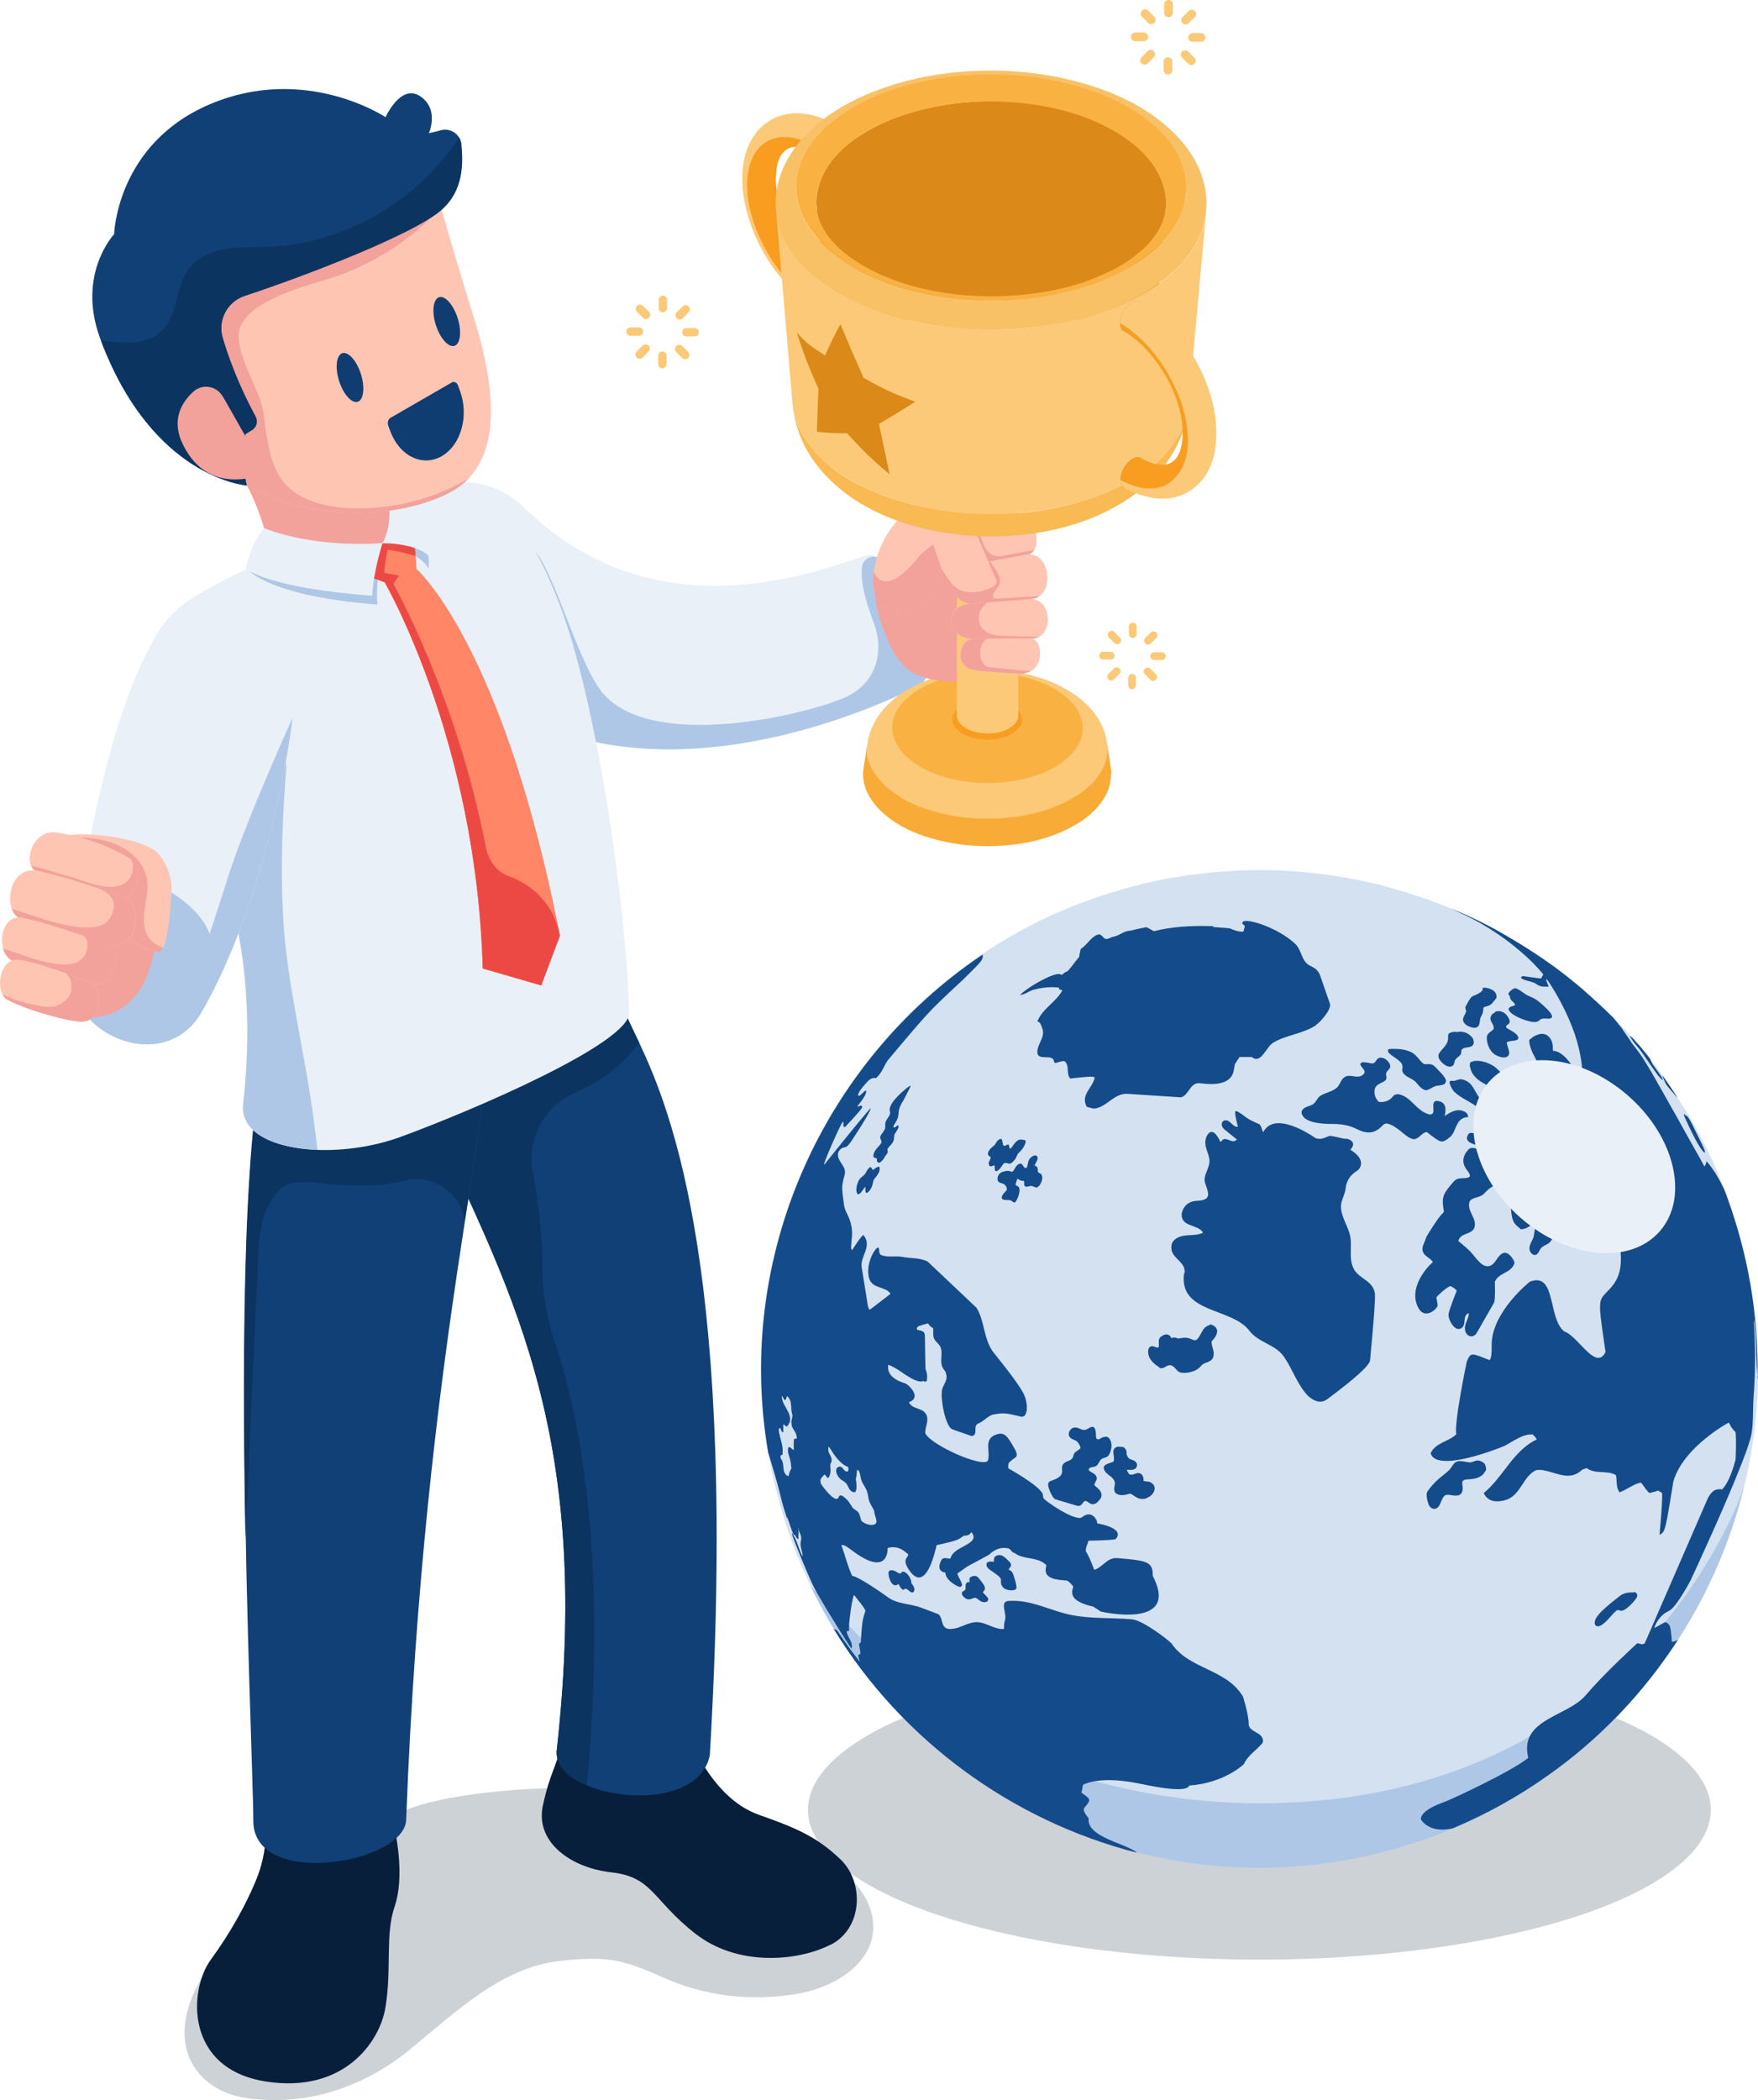 <svg xmlns="http://www.w3.org/2000/svg" xmlns:xlink="http://www.w3.org/1999/xlink" viewBox="0 0 214.58 256.3"><defs><style> .cls-1 { fill: #f2a29b; } .cls-2 { fill: #0c3461; } .cls-3 { fill: #114077; } .cls-4 { fill: #aec7e6; } .cls-5 { fill: none; } .cls-6 { fill: #f9b953; } .cls-7 { fill: #d3e1f0; } .cls-8 { opacity: .2; } .cls-8, .cls-9, .cls-10 { isolation: isolate; } .cls-8, .cls-11 { fill: #071f3b; } .cls-12 { fill: #db8918; } .cls-13 { fill: #d8ad66; } .cls-14 { fill: #144b8a; } .cls-15 { fill: #ffc5b3; } .cls-10 { mix-blend-mode: soft-light; } .cls-10, .cls-16 { fill: #e9f0f7; } .cls-17 { fill: #c29b5c; } .cls-18 { fill: #f8ab37; } .cls-19 { fill: #ed4944; } .cls-20 { fill: #103d71; } .cls-21 { fill: #f9b142; } .cls-22 { fill: #ff8666; } .cls-23 { fill: #f89d1f; } .cls-24 { clip-path: url(#clippath); } .cls-25 { fill: #fbc977; } .cls-26 { fill: #f9c166; } </style><clipPath id="clippath"><path class="cls-5" d="M94.04,14.63c-2.46,1.37-3.5,4.37-3.47,7.13.02,4.4,2.04,8.93,4.9,12.35.68.81,1.26,1.35,1.32,1.4.72.7,1.99,1.73,3,2.29-.26-.16-.44-.48-.42-.95-4.54-2.63-8.2-9.01-8.18-14.25,0-5.24,3.7-7.38,8.25-4.76-.05-1.09,1.28-3.17,2.49-2.63-.4-.22-.95-.5-1.37-.68-2.04-.87-4.53-1.04-6.49.11h-.03Z"></path></clipPath></defs><g class="cls-9"><g id="Layer_2" data-name="Layer 2"><g id="Ebene_1" data-name="Ebene 1"><g><ellipse class="cls-8" cx="153.72" cy="220.88" rx="55.1" ry="18.28"></ellipse><g><path class="cls-7" d="M214.58,167.96c-.15,19.23-9.99,37.8-25.77,48.84-7.79,5.53-16.93,9.14-26.38,10.51-30.15,4.47-59.48-14.74-67.37-44.23-8.92-32.36,10.4-65.54,41.68-74.47.88-.29,4.34-1.17,6.15-1.45,3.03-.51,4.91-.72,8.06-.9,5.64-.31,11.57.36,16.75,1.56,5.33,1.33,10.72,3.29,15.41,5.95,3.78,2.14,7.27,4.48,10.48,7.33,2.23,1.98,4.58,4.21,6.49,6.49,1.86,2.2,3.58,4.62,5.08,7,2.39,3.65,4.24,7.64,5.72,11.63,2.5,6.92,3.77,14.04,3.68,21.74l.02-.02Z"></path><path class="cls-4" d="M212.87,181.49c-3.47,14.12-12.05,26.91-24.07,35.32-7.79,5.53-16.93,9.14-26.38,10.51-26.41,3.92-52.2-10.34-63.49-33.75h0c6.92,7.2,15.23,16.17,24.52,20.22,9.29,4.04,19.54,6.29,30.32,6.29,46.57,0,59.09-38.59,59.09-38.59h.01Z"></path><g><path class="cls-14" d="M96.67,187.25h0s.02.04.02.06h0s-.02-.05-.02-.06Z"></path><path class="cls-14" d="M152.42,210.33c-.04-.79-.28-1.77-.46-2.44-.13-.46-.23-.78-.23-.79-.02-.04-.04-.09-.07-.13-.03-.05-.06-.11-.1-.15-2.06-3.15-6.44-3.13-8.54-6.21-.2-.3-3.47-2.86-4.85-2.98-2.44-.21-4.89-.05-7.31-.51-2.61-.49-5.01-1.95-7.78-1.73-1.04.07-.24,1.46-.38,2.19-.03.18-.11.43-.13.61-.03.18-.01.44-.03.62-1.23.09-2.22-.9-3.46-.83-.15,0-.29.03-.43.06-.45.1-.88.29-1.31.46-.44.17-.87.31-1.35.31-.09,0-.21,0-.3-.02-.92-.26-.55-1.33-1.16-1.79-.01,0-.72-.27-2.12-.8-1.37-.51-2.96-.39-4.18-1.37-.03-.02-3.32-2.38-4.2-2.5h-.01l-.02-.04c-.55-1.17-.84-2.44-1.28-3.65v-.07c.31-.03.54.1,1.27.65,4.46,3.37,4.36-.13,4.35-.28v-.02c1.18-.3,1.86.2,2.52.78h0s0,.02-.05.22c-.28.35-.55.7.2,1.77,1.45,2.02,2.44-.06,2.96-1.78.1-.34.19-.66.26-.94h0c.03-.15.06-.28.09-.39.74-.17,1.29-.29,1.7-.4.69-.18,1.03-.32,1.34-.55.09-.06.16-.12.24-.19.6-.06.66-.07.98-.44.72.88-.21,1.31-1.15,1.83-.42.22-.83.47-1.1.78-.07.09-.15.18-.2.29-.05.1-.09.19-.12.31h0c-.32.06-.67-.18-.98.04-.02.01-.05.04-.07.06-.01.01-.89,1.44.44,1.62-.02.56.55,1.1,1.09,1.44.29.18.56.3.72.32.06-.05.16-.14.22-.19-.05-.53-.44-.94-.57-1.44v-.02s.45-.33.8-.57c.22-.16.42-.3.44-.31l.12-.06h0l1.3-.7h0l1.19-.64c.75-.74,1.57-.99,2.45-.77.12.1.26.24.35.36l.2.16.12.02c1.07.82,2.55.46,3.63,1.27l.03.02c.07.06.17.14.23.19h0s0,.02-.05.27c-.02.12-.04.21-.04.31-.02.54.32.84.81,1.03q.33.13,0,0c.52.19,1.21.24,1.8.28.28.15.45.34.77.74-.23.7-.57,1.76,2.43,2.44.59.39.9.59.93.6.1.04,9.5,2.16,6.46-4.1-.04-.09-.09-.17-.13-.26v-.14c0-.21-.01-.39-.04-.55-.21-1.12-1.35-1.22-4.28-1.47-1.21-.11-1.77,1.09-2.77,1.42h-.05c-.46-1.21-.8-1.95-1.02-2.22-.07-.48.22-.87.32-1.32h0c2.11-.05,3.21-.12,3.31-.2.14-.13,1.23-1.27-2.25-1.92.03-.48-.72-1.68-1.83-.76-.76.63-4.66-2.03-4.74-2.35-.03-.23-.06-.41-.1-.53-.54-1.06-4.13-3.06-4.16-3.06-.06-.23-.03-.38.04-.69.27-.29.61-.48.9-.73.06-.12.18-.32-.14-.9-1-1.81-1.35-2.19-2.42-1.77-1.4.56-.57,2.05-.87,3.08-.14.49-1.57.17-3.18-.46-.44-.18-.89-.37-1.34-.6-1.45-.7-2.78-1.55-3.13-2.2-.09-.81.57-1.62.03-2.44-.49-.73-1.65-.5-2.03-1.38.13-.05.24-.11.33-.16.38-.26.43-.59.31-.9h0c-.2-.61-.93-1.19-1.09-1.23-1.53-.47-2.22-1.21-2.09-2.22v-.06s.57.15,1.72.96c1.35.94,2.21,1.27,2.6,1,.01.03.02.06.04.07.06.01.14.03.2.05.04-.03.12-.09.16-.12,0-.06.01-.14.02-.2.03-.34.06-.57-.19-1.28v-.02l-.07-4.08c-.09-.44-.17-.46-.93-.65l-.02-.03v-.02s-.03-.07-.03-.07v-.07s0-.03.12-.19c.27-.15,1.21-.4,1.21-.4,0,0,.01,0,.15.15.17.22.19.26.49.42l.02.02h0c.04.36-.03.72.05,1.09.13.56.74.8.9,1.35.2.71-.09,1.45.12,2.16.06.22.29.52.45.74.23.73.15.9-.34,1.88-.16.32-.18,1.04-.07,1.85.04.34.11.7.18,1.04.24,1.09.63,2.09,1.06,2.23.02,0,.04.01.05.02.57.21,1.01.36,1.34.47.95.34.96.33,1,.33.81-.15.05-1.27.79-1.54.27-.1.5-.27.72-.44.37-.28.73-.59,1.22-.67.12-.02.22-.04.33-.05h0c.73-.12,1.21-.09,2.69.28.34.09.35.09.6,0,.57-.51.35-1.83.03-2.58-.35-.8-1.59-2.52-3.71-5.15-.9-1.13-1.06-2.53-1.44-3.86-.16-.57-.36-1.14-.68-1.65l-.26-.24-5.71-5.4c-.97-.48-2.05-.36-3.08-.56-.84-.17-1.71.11-2.53-.21-.45-.17-.18-.66-.4-.94-.05.02-.13.05-.18.07-.65.62-1.34,2.37-.94,3.71.39,1.3,1.98.92,2.61,1.87-1.68,1.31-2.53,1.96-2.55,1.95-.2-.22-.23-.48-.3-1.01l-.67-4.16c-.24-1.33,1.35-2.56.21-3.95-.16.04-.6.63-1.34,1.78l-.03.03h-.02s-.03,0-.04,0c-.02-.05-.05-.13-.07-.18-.02-.26.11-1.64.11-1.64.01-.3.06-1.2-.53-2.42-.34-.7-.39-.83-.47-1.39-.03-.19-.05-.37-.07-.54-.07-.53-.12-.9-.13-1.21h0v-.19h0c0-.49.11-.87.31-1.65.06-.26.03-.48-.05-.7-.27-.69-1.05-1.26-.68-2.12.3-.37.35-.39.94-.54.22-.17.32-.3.57-.65.02-.03,2.37-3.55,2.4-4.06-.23.16-2.12,2.45-5.66,6.87-.01,0-.03-.02-.05-.02.07-.48,1.86-4.57,2.26-5.15l.02-.03.02-.02h.02c.06.06.07.25.03.55.05.04.13.09.19.13.01-.01,1.61-1.69,2.01-2.26.04-.07.09-.17.13-.23-.04-.05-.11-.12-.16-.17-.13.05-.31.12-.45.15h0s.02-.07.02-.07c.01-.01.21-.28.59-.79.48-.71.47-.89.46-1.12-.14.03-.19.07-.79.64-.06-.01-.16-.03-.22-.04.11-.34.19-.63,1.2-1.71h0c.36-.36.69-.49.99-.39.72-.56.96-1.46,1.46-2.18.74-.89,1.38-1.65,1.95-2.32.22-.26.43-.5.63-.74,1.67-1.96,2.54-2.94,3.78-4.13h0c.73-.71,1.59-1.5,2.81-2.64,0,0,.07-.07.19-.19h0c.17-.17.42-.42.69-.68.49-.49,1.04-1.04,1.22-1.27,0-.02.46-.5.3-.93h0c-19.36,13.01-30.31,36.72-26.16,60.81h.01c.24.82.51,1.67.8,2.68.2.69.42,1.47.64,2.36h0c.09.34.17.69.26,1.06.17.57.4,1.34.59,1.93,0-.05.02-.14.02-.19.17.45.3.89.46,1.34.1.28.19.54.32.8.04.01.12.03.16.04.24.43.27.46.4.5h.03v-.22c0-.28,0-.54.01-.81h0c-.02-.13-.04-.27-.04-.4.03.16.06.32.11.49.31.64.28.81.22,1.14.02.06.02.13.04.18l-.04-.17c-.02.09-.04.16-.04.23-.01.14,0,.28.01.4.05.4.22.8.24,1.2-.01.01-.03.03-.04.04-.5-.93-.63-2.02-1.3-2.87.02.1.05.19.07.29h0v.02c.68,1.86,1.68,4.27,2.49,6.05.11.24.35.68.65,1.21,1.26,2.19,3.74,6.16,4.09,6.58.11-.35.03-.64-.1-.93-.18-.39-.47-.76-.48-1.19.09-.02.2-.03.29-.05,0-.1-.02-.22-.01-.36,0-.33.03-.77.09-1.22.13-1.21.38-2.6.53-2.78h0s0,0,0,0h0s0,0,0,0h0l.12.14c.42.59.95,1.1,1.26,1.76v.04c-.27.83-.35,1.07-.44,2.11-.02.3-.05.67-.09,1.16,0,.17-.02.36-.03.56-.06.05-.16.13-.23.19.13.71.2,1.11.18,1.21-.03.02-.06.04-.1.06-.05.03-.12.06-.16.1,0,.18.07.47.21.86h0v-.02s0,0-.05-.06c-1.63-2.08-2.51-3.46-2.67-3.69-.12-.17-.35-.24-.48-.28h-.01c8.3,13.58,21.73,23.39,37.02,27.31-.16-.14-.37-.28-.62-.4-1.18-.63-3.21-1.19-4.38-2.09-.4-.3-.7-.64-.83-1.03-.07-.21-.11-.45-.07-.69-.52-.61-.7-1.03-.53-1.27.13-.15.23-.28.32-.39.36-.47.38-.65-.02-.98h0c-.15-.12-.34-.26-.6-.44l-.03-.02s0-.01-.02-.05c.04-.11.1-.41.19-.93.35-.19,2.37-1.12,7.13-.1,5.36,1.14,5.72.44,5.84.19,4.32-.31,6.67-2.62,6.67-2.62.24-.54.63-.97,1.04-1.36.4-.38.83-.74,1.19-1.17.05-.07.1-.19.1-.29-.04-1.16-1.7-.98-1.77-2.12l.06.03ZM97.26,175.46h0v.02s0,0,0,0c0,0,0,.01-.01.05,0,.01-.02.03-.03.04-.09.01-.2.03-.29.04-.05.2-.06.64-.04,1.32v.03c-.05,0-.11-.03-.17-.09h0c-.12-.09-.23-.19-.24-.2-.27-.24-.31.18-.3.36.01.27.03.35.23.99,0,.03.02.09.04.16h0c.04.18.1.44.11.72.01.1.03.22.04.32,0,0-.27.38-.32.88l-.16.04c-.78-.51-.28-1.5-.81-2.11-.02-.1-.05-.22-.05-.32.02-.04.05-.09.07-.12.05,0,.12-.02.17-.03.04-.27.04-.53.02-.79h0c-.07-.73-.36-1.43-.46-2.15,0-.07,0-.18.02-.27.04-.02.1-.05.14-.09.05.11.12.27.22.5.03,0,.06.02.09.02h0s.05.02.07.02c.02-.31,0-.61,0-.92h0s.04-.04.06-.05c.16.17.29.26.39.28,1.14-1.28-.55-2.36-.62-3.58v-.14l.02-.03s.13.18.28.49h.17c.08-.25.13-.4.17-.46.74.62.35,1.54.65,2.28v.04s-.02.27-.02.27c-.07.32-.11.42-.11.57s.01.3.02.35c.01-.16.03-.32.04-.47-.01.17-.02.36-.01.59.17.46.55.81.6,1.31h0s0,.09,0,.09ZM102.33,182.8s-.03.04-.05.06c-.46.47-1.88-1.44-2.08-1.78h0s0-.02-.01-.02c-.04-.17-.05-.38-.05-.38,0-.14,0-.19.47-.71h.02c.19.06.21.28.36.37.05.04.19.13.35-.52.01-.04.02-.11.02-.16.03-.3,0-.64-.02-.73-.03-.26.16-.45.17-.69.02-.43-.28-.73-.39-1.11-.02-.09-.06-.37.03-.55l.02-.02h0s.06.05.26.38h0c.2.35,1.14,1.83,2.11,2.09v.05c.04.33.01.43-.06.5-.53.13-.55-.7-1.07-.57-.42.1-.42.6-.2,1.01.06.13.15.24.24.36.23.28.61.38.84.67.24.3.3.72.64.95.57.38.74-.12.53-1.51v-.04c.06-.13.11-.48.15-1.05.11.02.13.03.2.07v.02l.04.06.03.05c.09.28.1.33.2.83.14.69.71,1.18.83,1.88.07.43.12.71.23,1.01.15.38.42.71.57,1.1v.05c.02.4.23.77.27,1.16,0,.1-.01.18-.04.24-.21.41-1.17.28-1.77-.22h0c-.17-.34-.17-.72-.38-1.03h0s0-.01-.01-.02c-.19-.27-.53-.35-.72-.61-.22-.31-.39-.65-.65-.93-.07-.07-.14-.15-.37-.34-.45-.37-.56-.22-.72.05l.02.02Z"></path><path class="cls-14" d="M101.47,176.97s0-.01-.01-.02h0s0,.01.01.02Z"></path><path class="cls-14" d="M144.59,155.39v-.04h0c.14-1.31-1.38-1.68-1.59-2.81h0c-.14-.87.28-1.22.69-1.46.97-.53,2.12-.16,3.11-.61l.02-.03v-.02h0v-.02h0c-.64-1-2.64-.62-2.59-2.22,0-.01.16-1.53,1.8-1.62,1.43-.07,1.69-.47,1.21-1.75-.06-.17-.2-.54-.21-.79,0-.81.57-1.46.6-2.27.01-.82-.53-1.52-.51-2.35,0-.13.02-.31.06-.44.02-.05.04-.13.06-.19.21-.48.8-1.37,1.71.57h.05s.02,0,.1-.06c.44-.77,1.3.44,1.85-.19v-.03h.01s-.51-.42-1.46-1.18c-.59-.47-.39-1.04-.06-1.13.74-.17.95.8,1.63.77h.01v-.07c-.29-1.14-.38-1.75-.28-1.83.11-.09.57.19,1.39.82.35.23.86.48,1.52.76.29.27.28.67.48.97,1.26-2.38,4.89-.28,6.41.74.56.16.77.09,1.65-.27.11-.04.72.07,1.81.34h.36s1.33.3.42,1.32v.02h0s.09.07.13.1c1.77,1.12,1.07,2.22.71,2.44-.87.52-1.34,1.25-1.44,2.2-.09.83-.65,1.55-.56,2.42.12,1.25.93,2.27,1.14,3.49.22,1.3-.23,2.68.44,3.93.64,1.19,2.42,1.43,2.56,3.03.06.63-.14,3.32-.59,8.07-.06.64-1.81,2.23-5.27,4.79-.45.33-1.2.53-2.26-.39l-.15-.15c-1.25-1.38-1.8-3.19-2.85-4.69-1.05-1.5-3.1-1.69-4.2-3.15-2.18-2.88-8.67-2.08-7.97-7.04l.04.04Z"></path><path class="cls-14" d="M169.19,131c-.04.26.12.52-.02.77-.1.16-.33.27-.57.38-.76.35-.95.73-.78,1.54h0c.04.14.14.46.46.77l.04.02s1.04.19,1.69-.66c.39-.52,1.14-.18,1.44,0,1.09.62,1.71,1.87,3.02,2.19.03,0,.07.01.11,0,.85-.01-.1-1.56.76-1.65,1.32.07,1.13,1.15,1,1.85.72-.52,1.33-.76,1.83-.71.99.12,1.07.72.99.86-.04,0-.11,0-.15-.02-1.42.22-1.2,1.81-2.09,2.49-.96.73-1,.71-2.76-.67h-.03c-.63.09-.89.83-1.54.87-.02,0-.44.02-1.25-.67-1.28-1.1-2.11-1.46-2.48-1.1-.61.62-1.45,1.45-3.2.56-.36-.18-1.31-.66-3.04-.65h-.37c-1.62-.04-2.66-.31-3.12-.83-.42-.48-.23-.8-.17-.88.33-.43.88-.42,1.3-.69.38-.26.5-.72.85-1h0c.62-.4,1.39-.5,1.99-.96.47-.36.52-1.03,1.03-1.36.72-.47,1.67.38,2.34-.39.44-.5-.85-1.05-.27-1.38.18-.1.65,0,1.19.1.51.1.54-.5.89-.64.69-.29,1.53.62,1.4,1.11-.07.3-.43.42-.48.73l-.02.02Z"></path><polygon class="cls-14" points="162.28 137.19 162.28 137.19 162.33 137.2 162.28 137.19"></polygon><path class="cls-14" d="M107.43,138.73c.14-.31.37-.56.54-.85.17-.3.02-.64.13-.96.13-.36.44-.63.54-1,.02-.07.01-.11-.01-.22-.07-.3-.26-1,2.01-2.88.29-.23.39-.28.44-.29h.04s.02.02.03.03c-.01.07-.85,1.67-.85,1.68-.38.57-.58,1.09-.62,1.55v.04h0v.02h0c-.04.59-.2.87-.4,1.19-.2.32-.24.42-.23.52.22.18.36-.21.57-.21.16.18.01.39-.45,1.12l-.02.04v.02c-.01.38-.05.63-.11.76-.17.35-.49.6-.71.92h0v.02c-.05.15.07.3.01.46-.02.05-.14.22-.36.51v.03c-.1.19-.36.51-.54.63-.27.11-.4-.01-.42-.37,0-.07-.01-.12-.03-.15-.15,0-.51.03-.33-.57.16-.52.63-.82.9-1.27.14-.28-.21-.49-.1-.76h-.04Z"></path><path class="cls-14" d="M106.19,142.43c.09-.02.2.1.33.35h.02s.04,0,.23-.15c.31-.24.53-.28.59-.18.02.05.02.15,0,.28,0,.39-.38.85-.69,1.21l-.03.04h0c-.07.24-.11.51-.19.76-.09.24-.19.4-.26.5-.01.02-.32.43-.49.32-.07-.05-.07-.29-.07-.38,0-.19,0-.29-.01-.32v-.02h0c-.07.06-.2.23-.37.48-.24.36-.38.42-.47.43-.34.04-.38-1.1.15-1.84h0c.11-.16.29-.29.37-.36.24-.19.26-.21.47-.59,0,0-.01.02-.02.03.1-.16.29-.51.48-.55h-.03Z"></path><path class="cls-14" d="M123.33,140.16h.03l.03-.02.02-.02c.19-.21.33-.47.52-.68.15-.16.2-.2.36-.29.24-.13.57-.05.88.03h0s.04.04.01.16c0,0,0,.62-.92,1.45-.16.22-.2.51-.38.72-.48.59-.66.53-.84.48-.28-.09-.38-.07-.5-.01l-.03.02c-.18.21-.31.47-.5.67-.21.22-.32.24-.36.26-.36.06-.16-.49-.29-.71h-.02c-.13.02-.23.13-.37.13-.06,0-.18,0-.24-.13-.16-.36.14-.63.19-.95,0-.06,0-.07-.11-.12-.37-.2-.18-.6-.07-.76.18-.28.46-.45.69-.68l.03-.04h0c.39-.72.69-.68.74-.66.1.03.12.14.13.21.09.48.09.51.16.57.18.18.35-.12.54-.1.26.03.05.38.27.49h.02v-.03Z"></path><path class="cls-14" d="M126.42,141.01c.06.02.26.11.23.36-.03.34-.29.6-.37.9h0c.29.01.42.24.39.71v.04c.03.05.04.05.13.1.29.12.4.29.42.6,0,.5-.36,1.15-.68,1.2-.23.04-.4-.16-.63-.18s-.43.11-.65.09c-.02,0-.05,0-.09-.02-.31-.16-.04-.51-.23-.7h-.04c-.3.06-.48-.18-.73-.24-.19.52-.2.63-.2.69v.04c.07.14.24.14.34.24.39.4-.16,1.64-.37,1.85s-.39-.14-.6-.2c-.06-.02-.27-.04-.63-.04-.17,0-.98-.09.15-1.17l.02-.02h0v-.02c.07-.65-.49-.81-.77-.88-.6-.17-.26-.92-.24-.93.04-.09.18-.34.7-.47.48-.12.68-.03.78,0,.14.06.16.05.22.04h.01c.33-.29.39-.81.87-.97.44-.15.47.72.85.48l.03-.02h.01s0-.01.01-.04c.14-.32.1-.7.31-1,0,0,.37-.49.77-.43h-.01Z"></path><path class="cls-14" d="M141.51,166.87c-.36-.21-1.23-.79-1.35-1.66-.09-.65.16-.8.23-.85.35-.21.64.14.96.11l.04-.02.02-.03c.12-.34-.05-.7.09-1.04.14-.32,1.11-.95,1.48-.06.25-.13.51-.11.79.04.04,0,.07,0,.19-.02h0c.59-.1.92-.15,1.56.14.2.09.39.17.6-.03.55-.53.61-1.5,1.5-1.72.04-.05.05-.05.12-.09.02,0,1.73.38.17,2.05l-.03.05h0c0,.67.46,1.28.17,1.96-.28.64-1.09.51-1.46,1.01-.54.72-1.82.95-2.49.8-.52-.12-.66-.77-1.19-.88-.48-.11-.79.45-1.28.34-.06-.01-.11-.03-.18-.07h.06Z"></path><path class="cls-14" d="M134.29,182.92c-.15.23-.67.98-1.35.5-.22-.16-.38-.28-.57-.21-.04.03-.13.12-.26.29-.07.1-.24.33-.57.28-.06,0-.17-.03-.34-.09-.02,0-2.4-.71-2.4-.71-.37-.19-.82-1.31-.86-1.67-.05-.44.22-.53.32-.57.99-.31,1.45-.72,1.38-1.25-.06-.52.03-.68.16-.83.28-.34.78-.33,1.06-.65.19-.21.14-.53.34-.73.2-.2.48-.31.67-.52v-.02l.02-.04h0c-.05-.21-.18-.52-.42-.76-.23-.22-.57-.24-.81-.46-.46-.42-.06-1.03.21-1.17.07-.03.15-.07.33-.09.4-.03.71.28,1.11.3.4.01.65-.37,1.04-.38h.04c.25.04.38.4.38,1.1,0,.73.59.3.59.3.14-.16.67-.2.68-.2.49.06.96,1.04.31,2.23-.04.07-.11.13-.14.16-.22.19-.54.17-.77.35-.28.22-.33.61-.62.82-.04.03-.17.11-.45.15-.27.04-.32.09-.43.15l-.03.04v.02s-.02.07.02.21l.02.03c.3.26.74.32.89.74.15.4-.27.67-.26,1.04.55.44,1.18.93.7,1.71l-.02-.07Z"></path><path class="cls-14" d="M139.9,182.88c-.17.05-.5.12-.87,0-.4-.12-.7-.43-1.07-.6-.02,0-.16.04-.43.11-.73.21-1.21-.03-1.33-.15-.02-.02-.09-.07-.13-.18-.19-.37.06-.76,0-1.13-.14-.78-1.07-.89-1.31-1.6-.16-.5.21-.62,1.11-.92l.03-.02c.14-.17.05-.67.02-.88-.04-.27-.13-.83.55-.95h.04c.18,0,.34.03.39.04,0,0,.02,0,.03-.01.31-.09.71.54.56.87.23.53.28.57.67.7.88.28.59.86.52.98-.24.26-.42.26-1.14.24h0c.03.11.09.26.27.5l.05.05c.46.2.86-.31,1.32-.1.36.17.39.56.42.92.27.07.54.02.8.14.22.11.4.29.48.47.2.5-.16,1.23-1,1.49h.01Z"></path><path class="cls-14" d="M120.73,191.5c-.18-.13-.28-.27-.31-.44-.09-.59.57-.49.89-.45.02-.13,0-.27.02-.39.01-.05.03-.15.12-.23.12-.12.34-.23.72-.18.4.07,1.15.9,1.18.97.04.07.09.19.04.32-.05.17-.2.29-.28.44.11.11.26.14.36.24.1.11.15.22.18.3,0,.01.57,1.54.38,1.83-.17.26-1.01.23-1.44-.04-.24-.16-.36-.45-.38-.5-.07-.21,0-.44-.04-.65l-.02-.05c-.19-.3-.33-.39-1.44-1.17h0Z"></path><path class="cls-14" d="M120.59,195.01c.12.31-.07.53-.45.53-.45,0-.7-.37-1.06-.54h-.03c-.33,0-.6.28-.95.18-.27-.07-.64-.37-.69-.63-.01-.06,0-.14.01-.19v-.02c.09-.17.31-.16.39-.33.13-.24-.03-.53.13-.77.1-.14.22-.19.44-.16-.3-.83.69-.74.7-.74h0c.16.04.3.17.36.24,0,0,.57.68.7.96.17.39.06.51-.18.79.16.21.38.37.54.59.02.03.04.07.05.11h.03Z"></path><path class="cls-14" d="M111.59,194.09c-.01.1-.06.26-.23.26-.29-.01-.44-.29-.67-.39-.2-.1-.27-.04-.32,0-.03.02-.1.1-.18.05-.11-.04-.18-.14-.2-.16-.13-.16-.2-.35-.32-.52-.13.04-.22.15-.36.15-.13,0-.24-.05-.36-.15-.26-.23-.42-.72-.48-1.09-.09-.52.14-.57.23-.59.07-.02.19-.01.24,0,.33.03.56.28.86.39.09.03.13,0,.2-.09.14-.17.28-.15.39-.1.13.05.36.16.67.69l.02.04c.14.33.19.46.15.64.11.13.44.5.38.89l-.03-.04Z"></path><path class="cls-14" d="M181.19,140.72s.02.02.03.02c-.01,0-.02-.02-.03-.02h0Z"></path><path class="cls-14" d="M177.08,156.95c-.29-.01-1.47,1.01-1.73,1.36l-.02.05v.06c.11.56.16.87.15.93-.15.5-1.49,1.62-2.27.42-1.52-2.5,1.11-5.29,1.68-5.72h0v-.02c-.3-.54-1.05-.67-1.23-1.33-.17-.63.3-1.1.4-1.66.02-.1,1.5-2.5,2.01-2.94h0l.02-.02c.05-.04.12-.13.15-.19-.23-1.59-.29-1.97.97-3.43.47-.54.54-.63,1.44-.67.69-.03,1.1-.12.4-1-1.12-1.43.28-2.58.29-2.59.48-.33,1.44.19,2.18.86.13.12.95.7.97.02-.53-1.55-4.35-1.05-3.23-2.7h0c.05-.05.15-.1.22-.11.59-.07.96.4,1.46.56.3-.27.45-.39.93-.22.65.22,1.03.83,1.63,1.12h0l.03.02s-.02,0-.03-.01c1.16.63,1.44,1.32,1.53,1.54.48,1.18-.11,1.35-.85,1.56-.98.31-.88,1.67-1.9,1.94-.28.07-.65.37-1.12.88-.4.44-1.01.43-1.49.69-.11.07-.24.17-.29.29-.36,1.1.74,1.87.64,2.93-.13,1.2-1.76.79-2,1.85v.04l.03.04c.87.71,1.43,1.22,1.68,1.54.42.52,1.03,1.31,1.52,1.45,1.23.33,1.35-1.2,2.2-1.55.73-.31,1.46,1.02,1.4,1.22-.35,1.23-1.95,1.14-2.39,2.28,0,.02.07,2.12-.09,2.53l-2.13,3.72c-.05.09-.13.18-.2.24-.45.34-1.01.13-1.18-.45-.23-.77.33-1.36.42-2.06l-.02-.13s-.01-.02-.02-.03h0c-.83.37-.13,1.55-1,1.9-.67.27-1.37-.9-1.44-1.6-.03-.27.31-1.28,1-3.02h0c-.01-.05-.21-.35-.76-.57l.04-.04Z"></path><polygon class="cls-14" points="185.1 141.29 185.09 141.24 185.08 141.22 185.1 141.29"></polygon><path class="cls-14" d="M214.58,167.96v.4c-.02-.13-.05-.4-.05-.4-.2-1.8-.13-3.62-.27-5.43h0c-.02-.28-.04-.55-.07-.84h0v-.1c-.04-.17-.1-.39-.13-.55.03.39.05.78.07,1.16v.06s0,0,0,0c.02.37.04.73.05,1.07.07,1.84.05,3.43,0,4.71-.04,1.05-.1,1.93-.15,2.58v.05c-.09,1.39-.01,2.8-.22,4.18h0c-.09.66-.52,1.97-1.16,3.6-1.96,5.07-5.74,13.23-6.29,14.41,0,.01-.16.3-.39.71-.57,1.01-1.63,2.75-2.26,3.03-.02.01-.05.02-.07.04-.32.15-.62.36-.86.61-.02.02-.04.03-.05.06-.28.29-.5.62-.67,1-.03.06-.05.13-.07.19h0c-.02.06-.04.12-.06.18h.01s0,0,.01,0c.39-.2.78-.44,1.17-.64h0s.1-.05.14-.07c.04.02.09.04.12.05h.02c.22.13.34.22.43.49h0c.09.24.13.63.19,1.29.01.12.02.24.03.38,0,.06.01.12.02.19h.09s.04,0,.06-.01c.17-.04.44-.13.57-.2-4.19,6.46-9.59,12.14-15.96,16.6-3.59,2.54-7.46,4.68-11.51,6.38-.93.21-1.66.18-2.22.04h-.02c-.06-.02-.12-.03-.18-.05-1.06-.34-1.46-1.06-1.47-1.09-.02-.4.32-1.21,2.79-2.09.94-.33,8.36-3.8,10.3-5.4l.02-.02c-1.16-4.69,4.67-4.99,6.94-7.56h0c.63-.73,1.32-1.49,2.02-2.21h0c.67-.69,1.34-1.36,1.95-1.95,1.25-1.21,2.23-2.11,2.38-2.25.01-.01.02-.02.02-.02.04.01.1.02.15.04.13.03.28.06.39.1l.24-.06h0l.1-.03h.02v-.02l.05-.11v-.02s.86-1.95.86-1.95h0l.13-.3.38-.88.02-.05h0l1.78-4.09h0l4.47-10.28c.62-1.22,1.23-1.17,1.77-1.12.63-.67,1.17-1.88,1.63-3.64,0-.02.12-2.1,0-3.36-.26-.2-.52-.55-.66-.85-.04-.09-.12-.21-.16-.3,0,0-.11.05-.27.15,0,0-.02,0-.03.01-.35.2-.99.6-1.73,1.14-1.71,1.26-4,3.33-4.74,5.87-.03.2-.06.4-.1.6-.11.65-.19,1.22-.28,1.73-.14.84-.26,1.5-.35,2.02-.35,1.84-.5,1.93-.96,2.18,0,0,.02-.19.04-.49h0c.06-.6.15-1.64.21-2.62.03-.53.06-1.03.07-1.45v-.54c-.14-.09-.33-.2-.48-.3-.06.02-.12.04-.19.06-.2.06-.44.13-.65.18-.09.02-.17.04-.24.05-.05-.04-.11-.1-.16-.15-.33-.34-.55-.77-.87-1.12-.1.02-.19.04-.29.07-.83.26-1.51.83-2.32,1.12-.05-.06-.1-.14-.13-.21-.31-.59-.17-1.27-.31-1.89-.31-.18-.64-.27-.98-.31h0c-.62-.09-1.27-.03-1.86-.2-.26-.07-.5-.17-.72-.34-.06.02-.13.04-.19.06h0c-.12.03-.23.07-.34.11h-.01c-.88.85-1.77.85-2.67.64-.01,0-.03,0-.04-.01-.64-.15-1.29-.4-1.94-.52-.02,0-.04-.01-.07-.02-.31-.05-.61-.06-.92-.02-1.59.76-1.81,2.83-3.45,3.55-.01,0-1.05.45-1.95.17h0c-.39-.13-.77-.4-1-.92,1.07-.87,1.89-1.99,2.75-3.1h0c.74-.97,1.51-1.93,2.49-2.68,0,0,.01,0,.02-.02.28-.21.56-.4.87-.57h.02c.09-.04.18-.1.27-.14l.03-.04v-.03h0c-.09-.2-.31-.42-.46-.57h-.34c-.71.05-1.3.33-3.04,1.36-.04.03-3.11,1.31-5.67,1.73h0c-.23.04-.46.07-.68.1-.67.07-1.29.06-1.77-.07h-.03c-.47-.14-.81-.39-.94-.83.64-1.33,2.2-1.39,3.14-2.32-.32-1.23,1.26-8.83,1.28-8.89.26-.57.37-.85.78-.83q.27.01,0,0h.01c.31.01.79.2,1.61.53.1.04.2.09.32.13h.07s.01,0,.02-.01c.22-.43.22-.87.22-1.85,0-3.99,4.63-7.68,4.67-7.7.34-.13.63-.18.88-.17h0c2.18.09,1.48,4.85,3.33,6.26l.05.02h.03c1.19.5,2.55,2.64,3.67,3.1.2.09.4.12.59.06.26-.06.48-.28.68-.68-.06-.47-.14-.9-.19-1.31-.72-4.91-.65-4.99.33-6,1.23-1.27,2.63-2.7,1-8.37-.37-1.29-1.21-1.68-2.2-1.83h-.01c-.49-.07-1.01-.09-1.52-.12h0c-.38-.02-.77-.06-1.12-.13-.05-.01-.1-.02-.15-.03h-.01c-.66-.16-1.22-.49-1.6-1.2l-.04-.04h0c-.12.01-.22.03-.32.06-.95.24-1.47.99-1.96,1.77-.36.59-.71,1.19-1.21,1.63-.19.17-.42.32-.66.43-.19.09-.4.14-.65.17-.06-.05-.12-.1-.17-.14-.7-.56-.94-.84-1.06-2.28-.06-.7-.1-1.69-.15-3.13.11-.06.23-.16.36-.23.03-.02.06-.04.1-.06.89.42,1.37.64,1.72.73h0c.32.1.55.11.94.07,0,0,0-.01.02-.02h0v-.05c-1.31-1.61-1.47-7.31-1.48-7.96.1-.06.22-.14.33-.21.04-.03.1-.06.14-.09,1.71.86,1.47,3.05,2.76,4.19.07.06.14.13.22.18.44-.19.68-.81.71-1.85.13-.11.3-.24.43-.35h0l.15-.07c.06-.03,3.99-3.86,1.85-11.52-.17-.61-.37-1.23-.63-1.89-.59-1.52-1.39-3.18-2.51-4.97-.74-1.19-.87-1.18-.36.02h-.1c-.5.02-.77,0-1-.09-.03-.01-.06-.02-.1-.04-.15-.06-.29-.16-.48-.29-.14-.06-.28-.12-.43-.16-.39-.13-.81-.18-1.17-.39l-.12-.14c.06-.05.14-.13.2-.18.51.07.88.12,1.17.16.62.09.8.11.96.12.05,0,.1,0,.15.01.07-.15.18-.34.26-.49-.1-.12-.21-.27-.31-.38-.01-.02-.02-.03-.04-.04-.01-.01-.31-.37-.87-.94-.28-.28-.62-.61-1.02-.97-1.6-1.44-4.16-3.43-7.56-5.02h-.02c-.78-.37-1.23-.6-1.55-.74,2.11.86,4.16,1.83,6.09,2.93,3.78,2.14,7.27,4.48,10.48,7.33,1.1.97,2.22,2,3.31,3.08h0c.13.15.24.3.36.44l.29.35v.02s.06.06.16.17c.14.17.18.21.84,1.19h0c.04.07.1.14.15.21.15.21.32.48.52.78.03.04.06.09.1.14l.02.03s0,.01.03.04c.1.12.19.24.27.35.04.05.09.11.13.16.09.11.16.21.24.32.01.02.03.04.05.07.21.29.42.57.65.96.02.03.04.06.06.1.23.36.5.81.83,1.37h0c.71,1.22,1.73,3.04,3.38,5.97.71,1.29,1.55,2.78,2.54,4.54q.66,1.18,0,0c.1.18.2.36.3.55.07.14.16.28.23.43h0c.09-.07.14-.19.18-.32,0-.01.01-.02.01-.03.03-.1.06-.19.09-.28h0c.1.11.19.22.28.34.67.83,1.29,1.88,1.85,3.06h0c.14.35.28.71.4,1.06,2.5,6.92,3.77,14.04,3.68,21.74h.04Z"></path><polygon class="cls-14" points="193.11 179.43 193.11 179.43 193.08 179.45 193.1 179.44 193.11 179.43"></polygon><path class="cls-14" d="M187.43,149.51c.19-.72.77-1.47.78-1.47l.02-.03c.12-.13.18-.13.38-.11h.07c.19.05.32.23.51.28.24.05.51-.02.76.05.03,0,.13.04.21.11.52.42.6,1.16.59,1.25,0,.09-.03.24-.16.39-.26.33-.61.54-.87.85-.19.23-.31.51-.51.74-.01.01-.04.05-.06.07-.3.27-.71.35-1,.63-.26.24-.29.66-.62.84-.07.04-.34.16-.64-.18-.1-.12-.26-.36-.19-.76.06-.38.29-.7.43-1.05.19-.53.16-1.1.3-1.64v.02Z"></path><path class="cls-14" d="M181.42,179.33s-.18.45-.59.77c-.5.38-1.27.43-1.55.44-.49.03-.6.07-.7.17-.12.19-.12.27-.07.59.17,1.3-.64,1.3-1.27,1.19-.95-.17-1-.03-1.46,1.05-.36.88-1.15.7-1.39.1,0-.01-.46-1.14-.15-1.62.09-.13.31-.48.88-1.07,0,0,.1-.11.23-.23.48-.46,1.03-.82,1.51-1.28.33-.32.47-.79.88-1.03.16-.07.32-.09.4-.09h.05c.42-.01.81.14,1.21.16.37.01.68-.28,1.06-.23.37.04.8.37.83.54.02.19.16.36.07.56h.03Z"></path><path class="cls-14" d="M199.41,194.33s.05-.03.07-.04c.04,0,.62.21.23.79-.18.29-.8.94-1.12,1.18-.57.44-.8.33-.93.28-.2-.1-.3-.01-.39.06-.62.51-1.03,1.22-1.71,1.68-.01,0-.03.02-.05.03-.71.44-.85-.1-.85-.12-.19-.85,1.39-2.11,3.08-3.43.39-.3.95-.44,1.67-.41v-.02Z"></path><path class="cls-14" d="M202.96,131.78s-.02.01-.03.02c-.05-.02-.11-.05-.33-.3-.18-.19-.29-.33-.37-.45-.51-.7-.68-.95-1.75-2.51-.4-.6-.93-1.11-1.32-1.71h0c-.2-.33-.2-.39-.2-.42.02.01.04.03.06.05.12.1.34.31.49.48l.03.04c.1.1.18.19.5.56l.04.03h0c.44.52.87,1.06,1.3,1.61.12.23.19.46.33.68.31.49.69.93,1,1.43.03.04.06.1.09.14.14.23.15.3.15.34h.01Z"></path><path class="cls-14" d="M204.72,133.9h0c0,.07,0,.05-1.01-1.11-.32-.36-.44-.62-.52-.81-.18-.39-.28-.67-.28-.74.63.88,1.23,1.78,1.81,2.66Z"></path><path class="cls-14" d="M207.52,140.05c-.68-.99-1.92-3.77-1.95-3.85-.05-.19-.03-.2.02-.23.02,0,.05.02.17.2l.02.04c0-.05.01-.06.04-.06.12-.01.45.54.61.85,1.62,3.23,1.75,3.5,1.65,3.67-.03,0-.14,0-.56-.62h0Z"></path><path class="cls-14" d="M176.21,132.33c-.06.05-.13.07-.14.07s-.03,0-.04.01c-.27.09-.55.05-.81.14-.37.13-.68.4-1.07.49-.18.04-.35-.04-.55-.17h0s-.06-.04-.13-.1c-.3-.23-.49-.56-.77-.81-.39-.34-.93-.47-1.29-.84-.28-.28-.26-.51-.23-.71.02-.23.04-.48-.2-.74-.43-.49-1.05-.74-1.5-1.21-.05-.09-.05-.1-.05-.16h0v-.02h0c-.01-.08-.02-.12-.01-.14,0-.02.01-.03.01-.03.04-.04.05-.05.13-.06h0c.11-.04.23-.02.34-.04h.12c.71,0,1.47.03,2.27.42.64.32.94,1,1.49,1.42h.03s.02.02.02.02c.29.04.57-.03.86.03.16.04.32.14.48.3,1.2,1.23,1.65,1.69,1.07,2.15h-.02Z"></path><path class="cls-14" d="M182.07,136.91s-.03-.02-.04-.03c-.56-.45-.92-1.11-1.46-1.57-.93-.8-2.12-1.19-3.02-2.02-.36-.33-.59-1.01-.61-1.1v-.09s0-.07,0-.11h0c.1-.1.17-.1.47-.07.32-.02.6-.22.93-.2.23.01.57.14.82.31.02.01.04.03.06.04,0,0,.02.02.03.02.71.54.89,1.48,1.51,2.1.19.2.5.24.97.32.51.07.99.15,1.57.67.84.74,1.35,1.2,1.44,1.82.21,1.46-2.16.29-2.66-.11v.02Z"></path><path class="cls-14" d="M189.77,138.04c-.15,0-.33-.09-.5-.18-.56-.32-.94-.84-1.43-1.23-.64-.53-1.54-.44-2.21-.92-.01-.01-.03-.02-.05-.04-.85-.65-1.45-1.54-2.28-2.22-.9-.74-2.11-1-3-1.78-.48-.43-.77-.89-.84-1.4l-.02-.02c-.1-.17.01-.55.01-.56.05-.06.14-.11.28-.13.19-.13,1.29-.22,2.45.47.33.19.55.4.98.85.43.43,1.31,1.2,2.65,2.31h0s.07.06.12.09c2.13,1.63,3.33,2.62,3.62,2.97.37.46.82,1.79.22,1.8h.01Z"></path><path class="cls-14" d="M192.1,130.66c.07.4-.05.64-.12.72-.23.33-.67.39-.9.71-.45.62-.16,1.37-.4,2.03-.09.22-.26.42-.33.65-.06.21.04.44-.07.64-.21.37-.79,0-.89-.09h0c-.62-.44-.82-1.11-.97-1.6-.09-.3-.12-.35-.29-.5-.45-.39-1.03-.61-1.43-1.07-.02-.03-.05-.06-.07-.09-.27-.33-.34-.55-.37-.67-.31-.94,1.27-.76,1.35-1.6.02-.23-.12-.49-.3-.82-.62-1.11-.65-1.83-.65-1.97v-.05c.04-.06.1-.17.32-.26v-.04s1.04-.8,1.82-.32c.28.17.76.61.74,1.62,0,.16.01.26.03.3,1.03-.04,2.39,1.63,2.53,2.42v-.02Z"></path><path class="cls-14" d="M184.13,121.41c-.17-.19.53-.8.8-.79.06,0,.16,0,.4.14.36.19.66.47,1.02.67.33.19.7.3,1.02.49.05.03.12.07.23.15.28.19,1.28,1.05,1.61,1.5.62.83-.18.77-.48.74-.35-.02-.59-.02-.87.24h-.01s-.01.03-.01.03h0c-.54.46-2.17-.26-2.35-.34h0c-1.11-.5-1.32-.88-1.35-1.06,0-.1.05-.28.48-.39.2-.05.32-.09.3-.17-.07-.28-.36-.39-.5-.61-.12-.17-.1-.39-.2-.57,0-.02-.03-.03-.04-.05l-.04.02Z"></path><path class="cls-14" d="M179.95,121.5c.92-.39,1-.63,1.03-.71,0-.06-.05-.12-.01-.19.1-.16,1.32.02,1.61.65.06.14.15.39.02.62-.03.05-.52.64-.56.67-.19.16-.43.23-.55.27-.33.09-.42.11-.44.28-.02.17-.02.34-.06.5-.06.23-.22.44-.3.67-.07.24-.05.51-.14.76-.01.04-.05.16-.1.21-.27.34-.79.19-1.09.07-.14-.05-.84-.36-.78-.92v-.02c.05-.26.16-.46.33-.77.13-.23-.1-.46-.04-.69,0-.02,0-.04.13-.26.38-.69.49-.87.68-1.01.06-.04.14-.09.24-.13h.02Z"></path><path class="cls-14" d="M184.12,125.59h0c.05.03.11.06.17.1,1.18.61,1.3,1.21.61,1.3-.64.09-.9.12-.98.23-.03.04.05.34.22.89.3.92-.45,1.23-1.56.66-.81-.42-1.18-1.62-1.09-2.27h0c.09-.35.39-.55.5-.63.32-.21.36-.31.33-.52-.07-.44-.53-.77-.36-1.27.06-.18.17-.34.5-.51h.02c0-.09,0-.13.33-.15,0,0,.78-.2,1.35.87.27.5,0,.68-.16.78-.15.1-.21.14-.12.38.06.03.13.05.24.16v-.03Z"></path><path class="cls-14" d="M179.81,126.81c.29.89-.38.98-.67,1.01-.32.04-.54.1-.68.24-.18.18-.04.47-.19.66-.18.23-.46.36-.63.61-.15.21-.09.51-.28.7-.28.28-.72.1-.85.03-.16-.07-1.19-.78-.88-1.45.3-.55.89-.9,1.07-1.54.05-.2.07-.3.06-.52,0-.24,0-.3.06-.38.15-.18.78-.29.95-.23l.05.02c1.18-.27,1.92.64,1.99.85h-.01Z"></path><path class="cls-14" d="M160.65,125.11c-1.6,1.07-3.6,1.17-5.24,2.14-.9.53-1.47,2.68-2.63,1.75h-1.48l-.57.86-.15.84c-.28,1.33-1.63,1.83-4.04,1.51-1.33-.18-1.37,1.46-2.4,1.71-.01,0-2.18-.14-6.5-.42-1.68-.11-2.53,1.64-4.1,1.8-.06,0-.36-.07-.89-.22-.82-1.5.8-2.35.96-3.6-.36-.13-.63-.11-2.97.15-.55-.59-.06-1.49-.63-2.06-.15-.16-.61,0-1.19.18-.04-.04-.11-.1-.16-.14-.04-1.11-1.99-.05-2.04-1.16-.05-1.02.99-1.83.61-2.92-.04-.12-.1-.27-.14-.38-.15-.37-.27-.42-.47-.49.63-1.59,2.29-2.35,3.06-3.81-.13-.02-.29-.07-.4-.13,0-.05-.02-.13-.03-.18-.22-.04-1.42-.2-3.12.26-.55.17-1.01.57-1.61.64.59-.76,4.57-3.14,5.04-2.44.05-.03.13-.09.18-.12h0l.04-.05c.16-.13.35-.23.56-.32l.52-.63c.24-.34.6-.78.87-1.11.01-.3.13-.68.19-.97.79-.46,1.17-1.4,2.06-1.73.5-.18.61.47,1,.52.34.04.61-.21.93-.27.73-.12,1.29-.74,2.06-.73.66-.18.69-.18,1.95-.43.29.12.64.34.92.49,2.01-.52,4.46-.72,7.33-.61-.04.03-.1.06-.14.1,1.33.09,2.02.15,2.05.16.85.35,1.42.48,1.7.38.05-.22.13-.45.17-.67-.1-.09-.22-.2-.32-.29.02-.05.02-.14.05-.19.34-.55,4.26.64,6.4,2.65.67.63.73,1.59,1.3,2.28.37.45,1.01.52,1.38.97.11.13.23.3.31.44l1.28,3.69c.11.71-1.17,2.16-1.72,2.54h.01Z"></path></g><ellipse class="cls-10" cx="192.15" cy="141.17" rx="9.93" ry="13.85" transform="translate(-40.45 193.57) rotate(-49)"></ellipse></g><g><path class="cls-8" d="M97.22,225.19c3.75,1.79,7.87,4.01,9.07,8,1.62,5.38-3.52,9.24-9.07,10.16-5.55.92-11.09.3-16.23-1.99-5.13-2.3-7.03-2.65-12.62-2.04-7.2.78-12.81,6.3-18.42,10.88s-12.65,6.88-19.82,5.87c-6.33-.89-10.56-6.85-5.07-15.4,2.04-3.16,5.35-6.4,8.93-9.33,5.19-4.26,10.94-7.9,14.13-9.77,5.4-3.14,22.55-4.23,31.15-2.61,3.19.59,5.77,1.26,8.21,2.09,3.12,1.06,6.02,2.38,9.73,4.16h.02Z"></path><g><g><g><path class="cls-16" d="M52.73,78.82c19.25,22.3,50.94,9.1,59.08,5.04,5.37-2.68-2.04-17.4-6.32-16.01-5.63,1.84-25.55,9.79-41.51-5.9-4-3.92-10.21-4.06-13.49-.93-3.69,3.52-3.25,11.42,2.26,17.8h-.02Z"></path><path class="cls-4" d="M111.79,83.87c-8.12,4.06-39.83,17.26-59.08-5.04-5.49-6.36-5.94-14.27-2.26-17.78.06-.06.14-.14.22-.2,6.39.16,10.63,1.15,14.66,6.39,2.77,3.61,5.4,14.38,8.54,17.68,6.64,6.96,26.2,1.88,29.78-.05,3.63-1.96,4.09-5.74,3.11-8.53-.16-.44-.31-.86-.44-1.23-.67-1.85-1.32-4.23-1.1-5.93.11-.93,1.1-1.51,1.96-1.12,4.22,1.9,9.3,13.47,4.62,15.84l-.02-.03Z"></path></g><g><path class="cls-25" d="M122.81,81.86c-4.2-.39-8.23.2-11.78,2.15-1.98,1.1-3.73,2.72-4.62,4.85-2.37,5.37,3.17,9.13,8.36,10.38,5.26,1.28,11.55.87,16.28-1.87,2.12-1.24,4.14-3.3,4.14-5.9-.19-5.94-6.96-9.1-12.37-9.6v-.02Z"></path><path class="cls-21" d="M131.51,91.07c1.26-2.05.53-4.34-1.2-5.85-1.6-1.42-3.66-2.22-5.73-2.69-4.62-1.01-11.56-.33-14.7,3.58-1.96,2.57-.73,5.37,1.74,7.02,2.33,1.59,5.18,2.26,7.98,2.41,4.01.2,9.62-.87,11.92-4.48l-.02.02ZM124.49,88.77c-1.48,1.91-5.4,1.94-7.27.62-1.1-.75-1.32-1.99-.26-2.91,1-.86,2.38-1.12,3.67-1.12,1.35.03,2.85.37,3.77,1.42.48.56.54,1.38.09,1.98v.02Z"></path><path class="cls-23" d="M124.6,88.58c.31-.54.23-1.23-.16-1.73-.78-.98-2.1-1.35-3.3-1.48-1.37-.11-2.82.11-3.97.9-.45.33-.86.79-.92,1.37-.11,1.01.79,1.76,1.65,2.13,1.94.89,5.48.73,6.67-1.2h.02Z"></path><path class="cls-18" d="M135.65,94.43c0-.22-.03-.45-.06-.67-.12-.86-.34-2.22-.47-3.07.02.11.03.22.03.33.23,2.52-1.57,4.7-3.58,5.99-3.42,2.22-7.62,2.97-11.67,2.89-2.35-.06-4.71-.44-6.94-1.21-3.89-1.28-7.72-4.42-7.06-8.08-.08.45-.14.9-.22,1.35-.02.34-.2,1.17-.26,1.71-.64,3.55,2.88,6.75,6.78,8.15,2.15.81,4.42,1.24,6.69,1.4,4.39.25,8.99-.45,12.77-2.79,2.08-1.29,4.01-3.42,3.95-6.02h.03Z"></path></g><path class="cls-1" d="M125.32,82.09s-9.18,2.27-13.26.28c0,0-2.22-.42-3.95-4.81-2.51-6.35-.58-7.25-.58-7.25,0,0,3.39-5.17,7.53-6.21,4.4-1.1,8.87-1.49,8.87-1.49l1.38,19.46v.02Z"></path><path class="cls-25" d="M124.32,58.15c-.23,1.62-2.57,2.12-3.94,2.05-1.32-.05-3.47-.59-3.56-2.18l-.03,29.31c-.03,1.01,1.31,1.82,2.32,2.02,1.59.36,3.83.19,4.9-1.18.17-.23.28-.53.28-.82-.02.05.06-29.69.03-29.22v.02Z"></path><g><path class="cls-15" d="M123.48,62.69c-1.7.4-4.9,1.32-5.69,1.54-1.51.44-3.31,1.09-2.83,3.17.36,1.6,1.82,1.94,3.16,1.66,1.93-.4,6.29-1.09,7.39-1.37,1.96-.48.95-5.74-2.02-5.03v.02Z"></path><path class="cls-15" d="M114.95,67.4c.36,1.6,1.82,1.94,3.16,1.66,1.93-.42,6.29-1.09,7.39-1.37.31-.08.54-.28.72-.56.89-1.46-.26-5.06-2.74-4.45-1.43.34-3.94,1.04-5.15,1.4-.23.06-.42.12-.54.16-1.51.44-3.31,1.09-2.83,3.17v-.02Z"></path><path class="cls-1" d="M114.88,66.69v.33c0,.12.03.26.06.39.36,1.6,1.82,1.94,3.16,1.66,1.93-.42,6.29-1.09,7.39-1.37.31-.08.54-.28.72-.56-1.52.28-2.4.45-3.92.72-1.31.23-1.98-.65-2.43-1.88-.02-.06-.05-.11-.06-.17-.51-1.85-.34-2.05-.34-2.05-.45.12-.84.23-1.17.33-.23.06-.42.12-.54.16-1.31.37-2.86.93-2.91,2.46h.05Z"></path><path class="cls-15" d="M125.81,77.95c-1.37-.06-6.41,0-7.05.03-1.2.09-1.56,1.12-1.57,1.94,0,.98.76,1.71,1.68,1.84,1.74.25,4.87.44,5.76.42,3-.05,2.68-4.19,1.18-4.23Z"></path><g><path class="cls-15" d="M125.75,73.11c-1.73.08-6.07.31-6.86.42-1.51.22-2.86.59-2.8,2.44.03,1.18,1.4,1.98,2.69,2.02,1.93.05,6.11,0,7.22-.05,2.68-.12,2.44-4.96-.25-4.82v-.02Z"></path><path class="cls-1" d="M116.09,75.98c.03,1.18,1.4,1.98,2.69,2.01,1.93.05,6.11,0,7.24-.05.33-.02.59-.11.84-.23,0,0-4.37-.09-5.06-.14-.68-.06-2.19-.44-2.33-1.94-.14-1.49,1.29-2.22,1.31-2.22-.89.06-1.6.11-1.87.16-1.51.22-2.86.59-2.8,2.44l-.02-.02Z"></path></g><g><path class="cls-15" d="M125.11,67.71c-1.71.33-6.6,1.24-7.38,1.37-1.06.19-1.63,1.17-1.52,2.26.14,1.57,1.35,2.43,2.71,2.32,1.94-.17,5.96-.45,7.1-.58,2.75-.28,2.32-6.01-.89-5.37h-.02Z"></path><path class="cls-1" d="M116.21,71.34c.14,1.57,1.35,2.43,2.71,2.32,1.94-.17,5.96-.45,7.1-.58.33-.03.61-.16.86-.33-.93.06-4.71.28-5.24.31-.67.03-.56-.51.05-1.23.36-.42.47-1.01.25-1.51-.42-1-1.12-1.77-1.07-1.8-1.43.26-2.71.5-3.08.56-1.06.19-1.63,1.17-1.52,2.26h-.03Z"></path></g><g><path class="cls-15" d="M117.21,79.93c0,.98.76,1.71,1.68,1.84,1.74.25,4.87.44,5.76.42.45,0,.82-.11,1.14-.28,1.76-.92,1.31-3.92.06-3.97-.93-.05-3.53-.03-5.32,0-.86,0-1.51.03-1.71.05-1.2.09-1.56,1.12-1.57,1.94h-.03Z"></path><path class="cls-1" d="M117.21,79.93c0,.98.76,1.71,1.68,1.84,1.74.25,4.87.44,5.76.42.45,0,.82-.11,1.14-.28-1.2-.11-4.43-.4-5.03-.47-.51-.06-1.2-.7-1.12-1.91s.87-1.6.89-1.6c-.86,0-1.51.03-1.71.05-1.2.09-1.56,1.12-1.57,1.94l-.03.02Z"></path></g></g><g><path class="cls-15" d="M121.64,70.89c.36.82-3.24,2.16-4.93.84-.62-.48-1.23-1.37-1.79-2.37-.54,3.7-4.4,6.1-6.02,5.27-2.38-1.21-2.52-3.14-2.26-4.87.06-.37.14-.73.22-1.07.73-3.28,2.96-5.94,4.98-7.08.59-.34,2.18-.73,3.42-.72,1.06,0,1.94.54,2.57,1.32.09.09.19.22.25.34v.02c.22.34.37.73.48,1.14,1.14,2.66,2.85,6.63,3.07,7.16l.02.02Z"></path><path class="cls-1" d="M114.92,69.38c-.54,3.7-4.4,6.1-6.02,5.27-2.38-1.21-2.52-3.14-2.26-4.87,1.35,2.82,4.14-.17,5.29-1.59.33-.42.72-.78,1.14-1.09.44-.33.82-.65.82-.65.19.51,1.03,2.94,1.03,2.94v-.02Z"></path></g><g><g><path class="cls-13" d="M102.27,35.16c0-.93-.65-1.31-1.45-.86-.81.47-1.46,1.59-1.46,2.52s.65,1.31,1.45.86c.81-.47,1.46-1.59,1.46-2.52Z"></path><path class="cls-23" d="M99.36,36.7c.08-1.06.95-2.49,2.1-2.58.14,0,.26.03.39.09-.3-.19-.68-.44-.98-.65-.42-.34-.79-.75-1.2-1.09-2.05-2.08-3.25-3.95-4.19-6.5-.45-1.26-.76-2.75-.79-4.06.02-.51.08-1.01.12-1.52.22-1.23.89-2.46,2.32-2.47.72,0,1.45.23,2.1.53.19.09.42.22.61.31-.26-.16-.44-.48-.42-.95-2.27-1.31-4.33-1.43-5.82-.58-1.49.86-2.43,2.71-2.44,5.34-.08,5.04,3.87,12.17,8.2,14.11v.03Z"></path><g class="cls-9"><g class="cls-24"><path class="cls-25" d="M93.61,17.26c1.49-.86,3.55-.73,5.82.58,0-.09,0-.17.02-.26.09-.68.44-1.34.92-1.84.37-.37.9-.75,1.46-.58.03,0,.08.03.11.05h0c-1.06-.62-2.54-1.2-3.72-1.32-2.72-.4-5.35.89-6.61,3.38-1.29,2.38-1.17,5.71-.56,8.17,1.07,4.34,3.59,8.45,7.06,11.22.54.44,1.12.81,1.71,1.17-.26-.16-.44-.48-.42-.95-4.54-2.63-8.2-9.01-8.18-14.25,0-2.63.93-4.48,2.44-5.34l-.05-.02Z"></path></g></g><path class="cls-13" d="M102.33,16.15c0-.93-.65-1.31-1.45-.86-.81.47-1.46,1.59-1.46,2.52s.65,1.31,1.45.86c.81-.47,1.46-1.59,1.46-2.52Z"></path></g><path class="cls-12" d="M136.25,16.06c-7.47-4.37-18.1-4.7-26.2-1.96-4.47,1.56-9.65,4.64-10.35,9.74-.05.44-.06.87-.03,1.31.62,7.24,1.49,17.8,2.01,23.37-.02-1.15.28-2.32.81-3.33,2.6-4.79,9.07-6.97,14.19-7.62,4.57-.58,9.3-.23,13.71,1.2,5.54,1.73,10.1,5.73,9.79,10.08.72-7.83,1.43-15.7,2.13-23.49.25-3.28-1.77-6.72-6.04-9.27l-.02-.02Z"></path><path class="cls-25" d="M147.02,27.15c-1.65,6.5-9.01,10.14-15.15,11.76-5.49,1.42-11.34,1.7-16.96.92-8.03-.96-19.43-5.74-20.18-14.1l2.01,23.63c.28,3.28,2.55,6.53,6.82,9.09,5.07,3,11.31,4.23,17.21,4.28,7.44,0,16.09-1.85,21.39-7.27,1.57-1.66,2.71-3.69,2.91-5.96l2.15-23.63c-.03.42-.11.84-.2,1.26l.02.02Z"></path><path class="cls-6" d="M145.03,49.93c-.44,3.25-3.08,6.58-7.25,8.88-9.26,5.12-23.07,5.21-32.58.54-4.37-2.05-8.15-5.94-8.43-9.79,0-.08,0-.14-.02-.2h0c0,.06.02.2.03.31.06.51.14,1.03.26,1.52.31,1.35.82,2.65,1.51,3.86,4.34,7.39,13.85,10.33,22.05,10.42,7.14.05,14.64-1.85,19.87-6.8,2.38-2.26,4.19-5.45,4.56-8.78v.02Z"></path><path class="cls-21" d="M144.78,23.54c.5-3.87-2.19-7.81-7.13-10.56-7.45-4.19-18.24-5.01-26.98-2.63-6.77,1.68-14.21,6.82-13.44,13.26.28,3.22,2.72,6.53,6.86,8.93,7.72,4.67,20.99,5.38,29.5,2.05,4.03-1.35,8.67-4.42,10.24-7.76.84-1.37.75-2.19.95-3.28h0ZM142.29,25.44c-.09,1-.48,1.99-1,2.85-.36.56-.84,1.14-1.28,1.63-2.21,2.22-4.73,3.42-7.83,4.56-8.92,2.91-21.66,2.26-29.14-3.63-1.42-1.2-2.71-2.71-3.19-4.53-.58-2.21.11-4.54,1.43-6.36,2.85-3.83,7.7-5.8,12.28-6.82,4.79-1,9.79-1.01,14.58-.03,6.43,1.21,14.73,5.63,14.14,12.32h0Z"></path><path class="cls-12" d="M102.58,39.57c-.84,1.57-1.21,2.32-1.88,3.81-1.65-1.06-2.24-1.45-3.45-2.8.84,2.54,1.37,4.05,2.65,6.85-.05,1.15-.12,2.88-.19,5.26.84.09,1.9.2,3.69.19,1.46,1.6,2.74,2.99,5.18,4.99-.47-2.24-.67-3.16-1.29-6.13,1.45-.86,2.54-1.51,4.42-2.71-2.68-1.01-3.64-1.42-6.3-2.91-1.18-2.66-1.77-4.01-2.83-6.57h0l.02.02Z"></path><path class="cls-26" d="M147.27,24.79c-.11-6.47-5.85-11.05-11.41-13.35-10.05-4.17-23.51-3.73-32.69,1.37-4.75,2.61-8.95,7.2-8.45,12.93.48,6.36,7.83,11.02,14.39,12.87,3.8,1.12,7.75,1.63,11.7,1.65,7.52,0,15.54-1.65,21.53-6.33,2.8-2.22,4.99-5.45,4.9-9.13h.02ZM104.39,12.95c9.43-5.29,24.51-5.13,33.67.34,4.29,2.65,6.92,5.85,6.71,10.38-.64,5.87-6.77,9.54-12.39,11.34-8.74,2.83-21.05,2.01-28.46-2.55-9.16-5.48-8.95-14.21.48-19.5l-.02-.02Z"></path><g><g><path class="cls-17" d="M136.77,58.53c0,.93.65,1.32,1.46.86.81-.47,1.46-1.6,1.45-2.54,0-.93-.65-1.32-1.46-.86-.81.47-1.46,1.6-1.45,2.54Z"></path><path class="cls-17" d="M136.71,39.46c0,.93.65,1.32,1.46.86.81-.47,1.46-1.6,1.45-2.54,0-.93-.65-1.32-1.46-.86-.81.47-1.46,1.6-1.45,2.54Z"></path></g><g><path class="cls-25" d="M148.28,55.02c.95-5.4-1.85-11.56-5.63-15.48-.79-.81-1.65-1.54-2.6-2.18-.25-.17-.59-.37-.86-.53s-.62-.12-1.03.09c-.72.44-1.2,1.2-1.38,1.99-.08.36-.14.58.2.7,4.45,2.74,8,8.92,7.98,14.22-.09,5.31-3.72,7.1-8.18,4.76,0,.31.11.65.36.86,1.6,1.01,5.34,2.43,8.31.31,1.56-1.1,2.43-2.65,2.85-4.75h-.02Z"></path><path class="cls-23" d="M143.74,48.03c-1.45-3.56-4.06-6.88-7.03-8.57,0,.28.06.58.25.79.02.02.05.05.06.06s.05.05.06.05c.03.02.05.03.08.05h0c.7.42,1.31.86,1.9,1.4,3.67,3.35,6.24,9.3,4.98,13.21-.58,1.63-1.79,1.98-3.35,1.52-.26-.08-.72-.26-.9-.36-.17-.09-.37-.19-.53-.28-.3-.2-.89-.05-1.24.25-.4.31-.73.73-.95,1.2-.09.2-.17.42-.23.65,0,.19-.19.53.08.61,2.23,1.23,4.23,1.31,5.69.42,3.3-2.19,2.66-7.36,1.15-11.02l-.02.02ZM139.27,42.01c.19.17-.2-.19-.2-.17.06.06.12.11.2.17Z"></path></g></g></g></g><g><path class="cls-11" d="M101.39,237.33c-3.91,2.01-11.3,2.77-16.56-1.37-5.26-4.14-5.13-6.88-10.22-7.45-5.09-.58-9.26-3.78-8.36-8.09.92-4.31,1.79-4.9,2.43-8.22.65-3.31,3.72-5.38,8.37-5.24,4.65.14,6.61,3.78,7.45,5.82s3.55,7.1,8.14,8.71c4.61,1.62,7.1,2.71,9.96,5.45,2.86,2.72,2.77,8.37-1.21,10.41v-.02Z"></path><path class="cls-11" d="M48.34,219.57v4.53s1.04,5.04-.16,8.54-.34,7.56-1.14,12.4c-.7,4.2-5.1,10.5-14.63,8.99-9.86-1.56-9.4-11.17-6.66-14.89,2.3-3.14,4.22-6.6,5.4-9.43,1.2-2.82,1.21-4.89,1.21-4.89v-5.87c0-6.88,15.93-7.48,15.93.59l.03.02Z"></path><g><path class="cls-3" d="M51.69,134.5c10.25,22.37,20.66,39.57,16.29,78.9-.33,1.91,1.28,3.49,3.66,4.5,5.13,2.18,13.93,1.73,15-3.69,3.45-58.43-4.65-78.56-8.64-86.99-.75-1.57-1.34-2.74-1.7-3.67-.25-.64-.37-.96-.37-.96-4.06-14.77-30.96-4.09-24.23,11.92h-.02Z"></path><path class="cls-2" d="M51.69,134.5c10.25,22.37,20.66,39.57,16.29,78.9-.33,1.91,1.28,3.49,3.66,4.5,2.74-29.31-1.4-46.66-3.87-53.99-.98-2.91-1.51-5.97-1.56-9.04-.06-4.75-.54-8.62-1.15-11.64-.82-4.11,1.32-8.23,5.17-9.88,3.89-1.66,6.3-4.01,7.78-6.13-.75-1.57-1.34-2.74-1.7-3.67-.25-.64-.37-.96-.37-.96-4.06-14.77-30.96-4.09-24.23,11.92h-.02Z"></path></g><path class="cls-3" d="M33.02,126.11c-5.66,16.21-2.1,87.77-2.1,96.13s18.66,5.17,18.66-.23c2.21-57.85,11.09-87.88,9.49-94.03-3.33-17.02-21.29-15.48-26.05-1.87h0Z"></path><path class="cls-2" d="M29.98,187.51c.51-11.58,1.04-23.14,1.56-34.71.11-2.54.56-5.13,2.15-7.11,2.05-2.57,4.5-.82,11.58-1.01,1.43-.03,2.77-.25,3.98-.58,3.45-.89,6.92,1.35,7.45,4.87v.09c1.79-11.56,3-18.5,2.33-21.11-3.33-17.02-21.29-15.48-26.05-1.87-3.31,9.46-3.47,37.79-3.03,61.4l.03.03Z"></path></g><g><g><path class="cls-16" d="M20.24,91.71c3.64,6.41,12.09,19.37,9.44,43.04-.39,3.5,3.78,5.38,9.06,5.59,3.25.12,6.92-.4,10.19-1.6,8.56-3.13,27.96-11.42,27.87-15.15-.3-10.67-2.85-30.54-6.6-43.97-3.75-13.43-10.32-23.43-17.63-20.07,0,0-21.5,8.76-28.86,13.29-1.76,1.07-3.08,2.37-4.03,3.77-3.02,4.48-2.24,10.25.54,15.14l.02-.02Z"></path><path class="cls-4" d="M20.24,91.71c3.64,6.41,12.09,19.37,9.44,43.04-.39,3.5,3.78,5.38,9.06,5.59-1.04-9.88-3.13-17.36-3.95-25.46-.95-9.26.16-21.16.16-21.16-.51-8.68-10.19-17.52-15.25-17.13-3.02,4.48-2.24,10.25.54,15.14v-.02Z"></path></g><g><path class="cls-4" d="M46.69,66.28s4.57,1.04,5.62,3.13c0,0,.31-5.77-1.6-8.06-1.06-1.26-3.27-.95-3.27-.95,1.37,4.31-.73,5.88-.73,5.88h-.02Z"></path><path class="cls-4" d="M46.69,66.28s-.89,4.61-.62,7.5c-12.85-.96-15.61-4.08-15.61-4.08,0,0-.19-1.8,1.63-4.05,6.78,2.58,14.59.62,14.59.62Z"></path></g><g><path class="cls-22" d="M43.1,69.71l3.84,1.34s11.22,19.23,11.98,47.15l7.14,2.07,2.29-6.08c-.61-3.1-1.24-6.01-1.9-8.71-6.85-28.5-15.62-36.04-15.62-36.04l-.09-1.62-.11-1.73-3.94.22-3.61,3.42.02-.02Z"></path><path class="cls-19" d="M43.1,69.71l3.84,1.34s11.22,19.23,11.98,47.15l7.14,2.07,2.29-6.08c0-.06-.03-.14-.05-.2-.67-3.38-3.02-5.91-6.22-7.06-1.28-.47-2.4-1.65-2.79-3.61-3.59-18.48-11.27-32.05-11.27-32.05l.67-1.03-1.77-.31c-.06-.61.39-2.83.39-2.83.95.08,2.54.5,3.39.75l-.11-1.73-3.94.22-3.61,3.42.05-.03Z"></path></g><path class="cls-1" d="M30.11,59.25s1.06,1.66,2.13,5.21c.31,1.03.48,2.08.79,3.45,1.06,4.61,18.11-1.88,16.14-5.06-2.32-3.7-3.03-5.38-5.12-7.64-2.21-2.4-15.11.82-13.94,4.03Z"></path><path class="cls-16" d="M46.69,66.28s4.99,0,6.02,2.1c0,0-.51-5.85-2.44-8.14-1.06-1.26-3.27-.95-3.27-.95,1.37,4.31-.31,7-.31,7v-.02Z"></path><path class="cls-16" d="M46.69,66.28s-1.15,3.58-1.26,6.43c-12.85-.96-15.42-3.3-15.42-3.3,0,0,.4-2.72,2.22-4.95,6.78,2.58,14.45,1.82,14.45,1.82h0Z"></path></g><g><g><path class="cls-15" d="M54.57,60.28c-7.59,3.7-23.73,4.57-34.22-9.69-8-10.89-8.79-27.63,5.73-34.45,14.1-6.61,24.82.84,26.96,6.55,0,0,3.36,11.55,4.67,15.65,4.85,15.23.79,19.99-3.16,21.92l.02.02Z"></path><path class="cls-1" d="M57.17,58.44c-.79.82-1.7,1.4-2.6,1.84-7.59,3.7-23.73,4.57-34.22-9.69-8-10.89-8.79-27.63,5.73-34.45,14.1-6.61,24.82.84,26.96,6.55,0,0,.31,1.07.78,2.66-3.8,4.11-8.71,7.19-14.07,8.79-3.27.98-9.01,2.58-10.39,5.68-.82,1.82.75,5.1,1.62,7.06,1.49,3.36,1.07,3.52,1.56,6.25.34,1.87.7,3.81,1.8,5.35,1.8,2.51,5.15,3.38,8.23,3.53,4.93.23,9.93-.95,14.24-3.38.11-.06.23-.12.34-.2h.02Z"></path></g><g><path class="cls-3" d="M13.93,28.57s.3-11.03,11.72-15.86c11.65-4.93,21.41,1.59,21.41,1.59,0,0,1.85-4.14,4.23-2.55,2.38,1.59,1.06,4.5,1.06,4.5,0,0,.65-.12,1.4-.34,1.21-.36,2.44.47,2.57,1.71.23,2.38.25,5.59-2.33,7.92-3.36,3.03-16.66,8.11-24.12,10.58-2.13.7-3.33,2.97-2.69,5.12.73,2.46,1.98,5.87,4.03,9.63.31.58.11,1.29-.45,1.63l-.82.51s-.4,4.4.19,6.25c0,0-11.58-.81-17.91-17.97-2.89-7.83,1.71-12.71,1.71-12.71l.02-.02Z"></path><path class="cls-2" d="M53.98,25.52c-3.36,3.03-16.66,8.11-24.12,10.58-2.13.7-3.31,2.99-2.68,5.13.73,2.46,1.98,5.85,4.01,9.6.31.58.12,1.31-.44,1.63l-.82.51s-.4,4.4.19,6.25c0,0-11.44-.79-17.8-17.68.78.08,1.56.17,2.33.23,1.76.11,3.69-.08,4.99-1.28,2.1-1.91,1.7-5.45,3.41-7.72,1.04-1.35,2.72-2.07,4.4-2.37,1.68-.28,3.41-.2,5.1-.26,9.37-.33,18.39-5.54,23.48-13.37.12.23.22.5.25.78.23,2.38.25,5.6-2.33,7.92l.02.02Z"></path></g><path class="cls-1" d="M27.18,48.39c-.73-1.31-2.51-1.59-3.59-.58-1.45,1.32-2.74,3.49-1.24,6.49,3.33,6.72,10.14,3.39,10.14,3.39l-5.29-9.3h-.02Z"></path><g><path class="cls-20" d="M41.65,43.16c.68-.39,1.71.59,2.3,2.19s.51,3.24-.16,3.63-1.71-.59-2.3-2.19c-.59-1.6-.51-3.24.17-3.63h-.02Z"></path><path class="cls-20" d="M53.46,36.33c.68-.39,1.71.59,2.3,2.19.59,1.6.51,3.24-.16,3.63s-1.71-.59-2.3-2.19c-.59-1.6-.51-3.24.17-3.63h-.02Z"></path><path class="cls-20" d="M55.14,46.68c.28-.17.64,0,.76.37l.26.7c1.1,3.02.11,6.57-2.24,7.92-2.35,1.35-5.15,0-6.27-3.02l-.26-.7c-.14-.37,0-.81.28-.96l7.47-4.31h0Z"></path></g></g><g><g><path class="cls-16" d="M24.52,123.67c-4.71,7.98-17.75,2.33-16.01-7.34,1.38-7.73,4.26-29.11,11.09-39.66,1.9-2.93,17.26,1.04,16.45,8.29-1.76,15.93-6.82,30.73-11.53,38.71h0Z"></path><path class="cls-4" d="M35.74,87.49c-1.99,14.95-6.75,28.61-11.22,36.18-4.71,7.98-17.75,2.33-16.01-7.34.37-2.07.86-5.1,1.48-8.65.65-.28,1.32-.51,2.01-.68,2.46-.61,5.09-.17,7.31.98,5.52,2.88,6.27,6.02,6.27,6.02,0,0,1.71-5.21,2.07-6.38,2.13-6.99,8.11-20.13,8.11-20.13l-.02.02Z"></path></g><g><path class="cls-1" d="M9.79,123.98c4.33.89,7.53-2.22,8.59-6.16,1.06-3.94,4.23-11.16-3.89-13.68-8.12-2.51-10.67,4.81-11.61,7.1-.67,1.65-3.21,10.67,6.91,12.73v.02Z"></path><path class="cls-15" d="M20.94,108.7c-.09,1.88-.4,5.71-1.03,6.99-.09.2-.2.33-.31.39-.84.44-5.21-1.37-4.84-3.91.39-2.52.25-4.45.25-4.45l-1.65-2.24-5.63-3.22-.37-.22c3.77-.67,9.18.33,11.22,1.56,1.71,1.03,2.43,3.67,2.37,5.09v.02Z"></path><path class="cls-1" d="M19.92,115.68c-.09.2-.2.33-.31.39-.84.44-5.21-1.37-4.84-3.91.39-2.52.25-4.45.25-4.45l-1.65-2.24-5.63-3.22c1.91-.16,4.03-.02,5.83.58,2.07.68,3.98,2.27,4.36,4.39.17.96.02,1.94-.14,2.91s-.31,1.94-.16,2.91.7,1.91,1.6,2.33c.22.11.47.17.68.3v.02Z"></path><g><g><path class="cls-15" d="M14.88,109.52c-1.63-.36-8.15-2.16-10.52-3.25-.25-.11-.44-.33-.56-.59-.65-1.42.54-4.48,3.14-4.06,2.85.45,4.93,1.18,6.41,1.85,1.2.53,1.99,1.01,2.46,1.26,2.1,1.07.73,5.17-.95,4.79h.02Z"></path><path class="cls-1" d="M14.88,109.52c-1.63-.36-8.15-2.16-10.52-3.25-.25-.11-.44-.33-.56-.59,1.73.31,3.39.98,5.24,1.45,1.04.26,4.84,2.16,6.61.3.44-.45,1-2.01.16-2.71,2.1,1.07.73,5.17-.95,4.79l.02.02Z"></path></g><g><path class="cls-15" d="M13.21,115.4c-1.99-.47-6.55-1.52-10.81-3.35-.45-.19-.78-.61-.96-1.14-.7-1.91.33-5.31,3.38-4.59,2.79.65,5.49,1.52,7.5,2.21,1.45.5,2.51.9,2.96,1.06,2.29.81,1.43,6.61-2.04,5.79l-.02.02Z"></path><path class="cls-1" d="M13.21,115.4c-1.99-.47-6.55-1.52-10.81-3.35-.45-.19-.78-.61-.96-1.14,2.88.87,10.46,4.01,12.06,1.03,1.17-2.18-.5-3.03-1.2-3.41,1.45.5,2.51.9,2.96,1.06,2.29.81,1.43,6.61-2.04,5.79v.02Z"></path></g><g><path class="cls-15" d="M11.3,120.1c-1.85-.36-6.33-1.24-9.74-2.82-.59-.28-.98-.84-1.18-1.52-.5-1.77.39-4.23,2.47-3.73,2.57.59,5.24,1.45,7.25,2.15,1.51.53,2.63,1,3.03,1.2,1.85.96.59,5.21-1.85,4.73h.02Z"></path><path class="cls-1" d="M11.3,120.1c-1.85-.36-6.33-1.24-9.74-2.82-.59-.28-.98-.84-1.18-1.52,2.08.64,4.06,1.54,6.21,1.84.98.14,3.64.53,4.06-1.85.08-.48.08-1.2-.54-1.59,1.51.53,2.63,1,3.03,1.2,1.85.96.59,5.21-1.85,4.73l.02.02Z"></path></g><g><path class="cls-15" d="M9.71,124.68c-1.46-.09-6.04-1.23-8.79-2.65-.25-.12-.47-.36-.61-.65-.79-1.52-.09-4.75,2.37-4.2,1.87.4,3.81,1.04,5.35,1.59,1.37.48,2.41.9,2.79,1.04,1.87.67,1.85,5.07-1.09,4.87h-.02Z"></path><path class="cls-1" d="M9.71,124.68c-1.46-.09-6.04-1.23-8.79-2.65-.25-.12-.47-.36-.61-.65,1.48.67,3.05,1.14,4.64,1.4.73.12,1.49.19,2.16-.11.62-.28,1.35-.87,1.52-1.52.17-.67.17-1.79-.61-2.38,1.37.48,2.41.9,2.79,1.04,1.87.67,1.85,5.07-1.09,4.87h-.02Z"></path></g></g></g></g><g><g><path class="cls-25" d="M138.26,77.86h0c-.26,0-.47-.22-.47-.47v-.93c0-.26.22-.47.47-.47h0c.26,0,.47.22.47.47v.93c0,.26-.22.47-.47.47Z"></path><path class="cls-25" d="M136.69,78.48h0c-.19.19-.48.19-.67,0l-.67-.67c-.19-.19-.19-.48,0-.67h0c.19-.19.48-.19.67,0l.67.67c.19.19.19.48,0,.67Z"></path><path class="cls-25" d="M136.04,80.02h0c0,.26-.22.47-.47.47h-.93c-.26,0-.47-.22-.47-.47h0c0-.26.22-.47.47-.47h.93c.26,0,.47.22.47.47Z"></path><path class="cls-25" d="M136.64,81.58h0c.19.19.19.48,0,.67l-.67.67c-.19.19-.48.19-.67,0h0c-.19-.19-.19-.48,0-.67l.67-.67c.19-.19.48-.19.67,0Z"></path><path class="cls-25" d="M138.18,82.25h0c.26,0,.47.22.47.47v.93c0,.26-.22.47-.47.47h0c-.26,0-.47-.22-.47-.47v-.93c0-.26.22-.47.47-.47Z"></path><path class="cls-25" d="M139.74,81.62h0c.19-.19.48-.19.67,0l.67.67c.19.19.19.48,0,.67h0c-.19.19-.48.19-.67,0l-.67-.67c-.19-.19-.19-.48,0-.67Z"></path><path class="cls-25" d="M140.41,80.08h0c0-.26.22-.47.47-.47h.93c.26,0,.47.22.47.47h0c0,.26-.22.47-.47.47h-.93c-.26,0-.47-.22-.47-.47Z"></path><path class="cls-25" d="M139.79,78.53h0c-.19-.19-.19-.48,0-.67l.67-.67c.19-.19.48-.19.67,0h0c.19.19.19.48,0,.67l-.67.67c-.19.19-.48.19-.67,0Z"></path></g><g><path class="cls-25" d="M80.91,38.12h0c-.28,0-.51-.23-.51-.51v-1.03c0-.28.23-.51.51-.51h0c.28,0,.51.23.51.51v1.03c0,.28-.23.51-.51.51Z"></path><path class="cls-25" d="M79.21,38.79h0c-.2.2-.53.2-.73,0l-.73-.73c-.2-.2-.2-.53,0-.73h0c.2-.2.53-.2.73,0l.73.73c.2.2.2.53,0,.73Z"></path><path class="cls-25" d="M78.5,40.47h0c0,.28-.23.51-.51.51h-1.03c-.28,0-.51-.23-.51-.51h0c0-.28.23-.51.51-.51h1.03c.28,0,.51.23.51.51Z"></path><path class="cls-25" d="M79.17,42.17h0c.2.2.2.53,0,.73l-.73.73c-.2.2-.53.2-.73,0h0c-.2-.2-.2-.53,0-.73l.73-.73c.2-.2.53-.2.73,0Z"></path><path class="cls-25" d="M80.85,42.9h0c.28,0,.51.23.51.51v1.03c0,.28-.23.51-.51.51h0c-.28,0-.51-.23-.51-.51v-1.03c0-.28.23-.51.51-.51Z"></path><path class="cls-25" d="M82.54,42.23h0c.2-.2.53-.2.73,0l.73.73c.2.2.2.53,0,.73h0c-.2.2-.53.2-.73,0l-.73-.73c-.2-.2-.2-.53,0-.73Z"></path><path class="cls-25" d="M83.26,40.55h0c0-.28.23-.51.51-.51h1.03c.28,0,.51.23.51.51h0c0,.28-.23.51-.51.51h-1.03c-.28,0-.51-.23-.51-.51Z"></path><path class="cls-25" d="M82.59,38.85h0c-.2-.2-.2-.53,0-.73l.73-.73c.2-.2.53-.2.73,0h0c.2.2.2.53,0,.73l-.73.73c-.2.2-.53.2-.73,0Z"></path></g><g><path class="cls-25" d="M142.63,2.1h0c-.3,0-.53-.23-.53-.53V.53c0-.3.23-.53.53-.53h0c.3,0,.53.23.53.53v1.04c0,.3-.23.53-.53.53Z"></path><path class="cls-25" d="M140.89,2.79h0c-.2.2-.53.2-.75,0l-.75-.75c-.2-.2-.2-.53,0-.75h0c.2-.2.53-.2.75,0l.75.75c.2.2.2.53,0,.75Z"></path><path class="cls-25" d="M140.14,4.5h0c0,.3-.23.53-.53.53h-1.04c-.3,0-.53-.23-.53-.53h0c0-.3.23-.53.53-.53h1.04c.3,0,.53.23.53.53Z"></path><path class="cls-25" d="M140.83,6.24h0c.2.2.2.53,0,.75l-.75.75c-.2.2-.53.2-.75,0h0c-.2-.2-.2-.53,0-.75l.75-.75c.2-.2.53-.2.75,0Z"></path><path class="cls-25" d="M142.56,6.99h0c.3,0,.53.23.53.53v1.04c0,.3-.23.53-.53.53h0c-.3,0-.53-.23-.53-.53v-1.04c0-.3.23-.53.53-.53Z"></path><path class="cls-25" d="M144.28,6.29h0c.2-.2.53-.2.75,0l.75.75c.2.2.2.53,0,.75h0c-.2.2-.53.2-.75,0l-.75-.75c-.2-.2-.2-.53,0-.75Z"></path><path class="cls-25" d="M145.03,4.57h0c0-.3.23-.53.53-.53h1.04c.3,0,.53.23.53.53h0c0,.3-.23.53-.53.53h-1.04c-.3,0-.53-.23-.53-.53Z"></path><path class="cls-25" d="M144.34,2.83h0c-.2-.2-.2-.53,0-.75l.75-.75c.2-.2.53-.2.75,0h0c.2.2.2.53,0,.75l-.75.75c-.2.2-.53.2-.75,0Z"></path></g></g></g></g></g></g></g></g></svg>